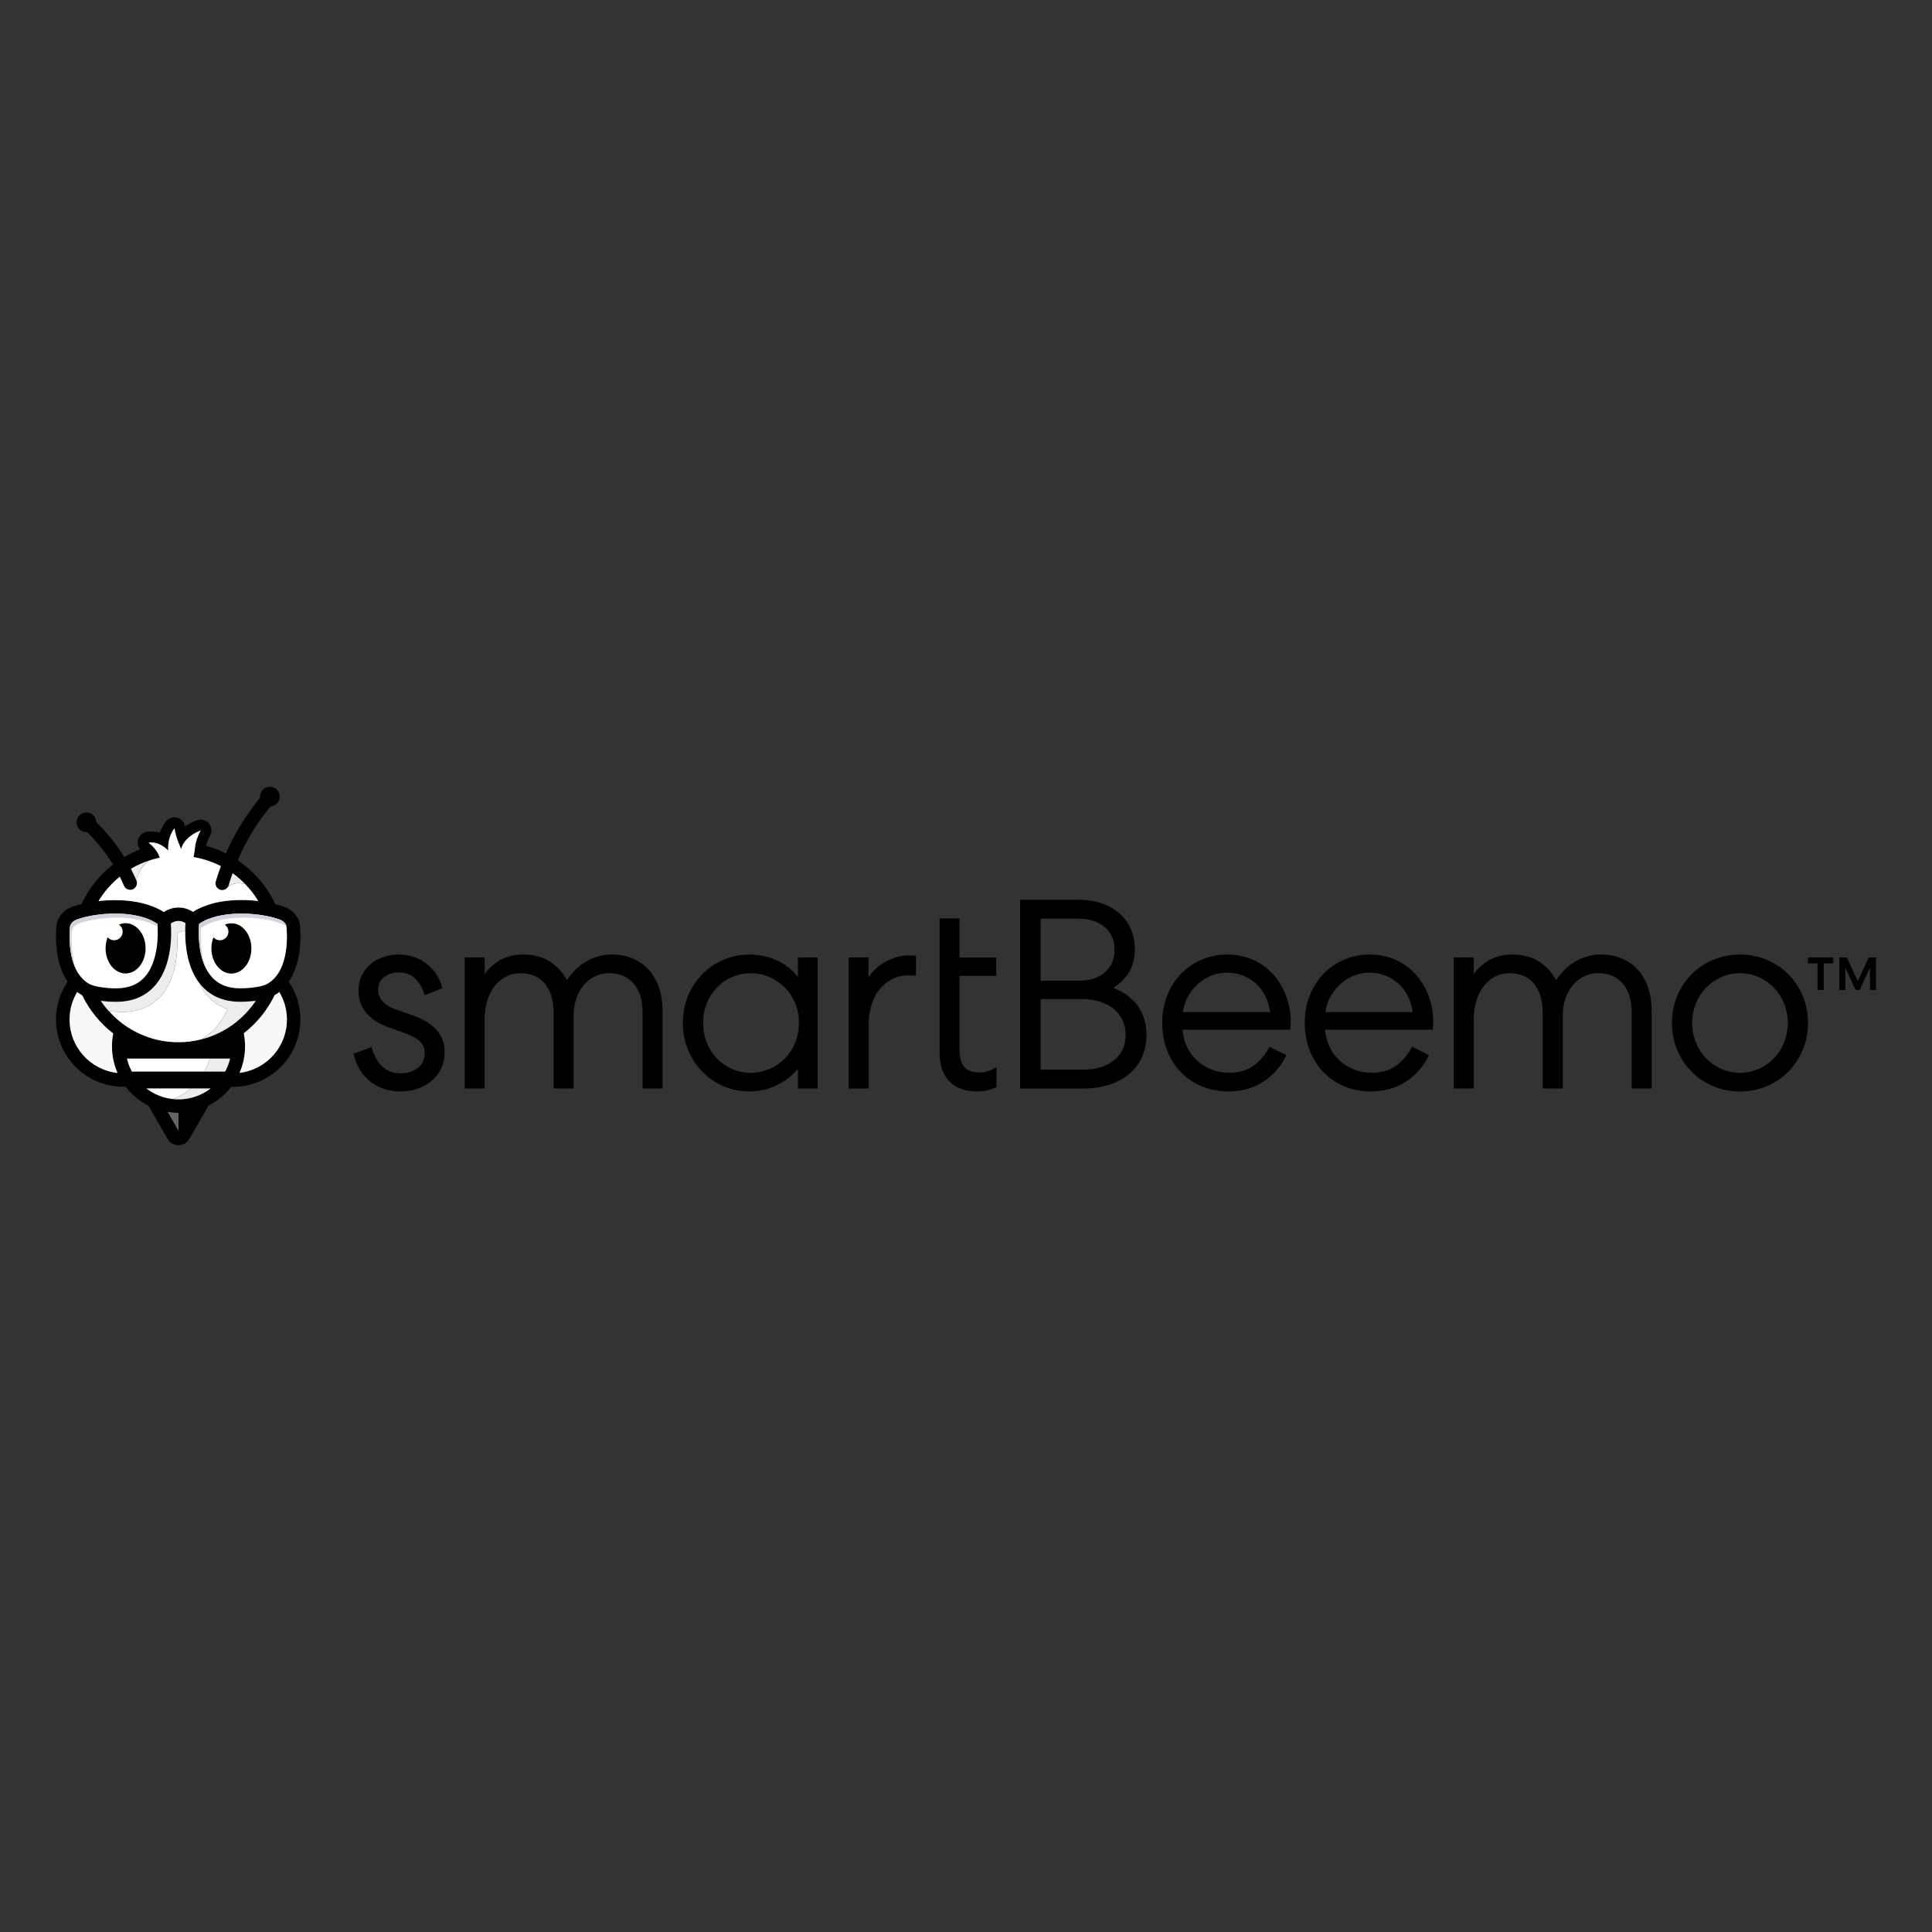 <svg xmlns="http://www.w3.org/2000/svg" id="Layer_1" data-name="Layer 1" viewBox="0 0 1000 1000"><rect x="0" y="0" width="1000" height="1000" fill="#333333" stroke="none"/><defs><style>      .cls-1 {        fill: #646464;      }      .cls-1, .cls-2, .cls-3, .cls-4, .cls-5, .cls-6, .cls-7, .cls-8, .cls-9 {        stroke-width: 0px;      }      .cls-2 {        fill: #f7f8f9;      }      .cls-3 {        fill: #000;      }      .cls-4 {        fill: #d2d2dc;      }      .cls-5 {        fill: #ededed;      }      .cls-6 {        fill: #ffc800;      }      .cls-7 {        fill: #fff;      }      .cls-8 {        fill: #e6aa00;      }      .cls-9 {        fill: #b4b4be;      }    </style></defs><path class="cls-3" d="M154.9,493.32c1.16-7.65.36-14.23.29-14.72-.3-2.46-2.32-7.14-8.03-9.21-1.43-.52-3.01-1-4.72-1.43h0c-4.29-9.21-11.05-17.05-19.42-22.67,4.29-10.03,9.97-19.36,16.98-27.89,2.68-.15,4.81-2.36,4.81-5.08s-2.28-5.09-5.09-5.09-5.09,2.28-5.09,5.09c0,.19.01.38.03.56-7.28,8.84-13.21,18.5-17.73,28.86-3.24-1.62-6.66-2.93-10.22-3.89.32-1.53.88-3.22,2.05-5.39,1.1-2.06.81-4.59-.74-6.34-1.08-1.23-2.62-1.89-4.2-1.89-.67,0-1.35.12-2.01.37-2.24.86-4.25,1.92-6,3.15-.36-2.2-2-3.98-4.17-4.52-.45-.11-.9-.17-1.35-.17-1.72,0-3.38.8-4.45,2.21-1.49,1.96-2.49,3.94-3.16,5.8-1.36-.41-2.85-.67-4.45-.67-.76,0-1.52.06-2.26.18-2.2.34-3.98,1.95-4.55,4.1-.46,1.75-.04,3.59,1.07,4.95-2.84,1.1-5.57,2.43-8.17,3.96-4.05-6.57-8.94-12.64-14.5-18-.02-2.79-2.29-5.05-5.09-5.05s-5.09,2.28-5.09,5.09,2.28,5.09,5.09,5.09c.11,0,.22,0,.33-.02,5.18,5,9.71,10.68,13.46,16.81-6.93,5.38-12.56,12.36-16.31,20.4-1.77.44-3.4.93-4.87,1.47-5.71,2.07-7.73,6.75-8.03,9.21-.06.5-.86,7.08.29,14.72.89,5.91,2.73,10.89,5.42,14.83-3.81,5.58-6.04,12.32-6.04,19.57,0,19.19,15.61,34.79,34.79,34.79.42,0,.84,0,1.26-.02,3.15,4.1,7.19,7.48,11.83,9.83l9.86,17.18c1.18,2.05,3.29,3.27,5.65,3.27s4.47-1.22,5.65-3.27h0l9.86-17.18c4.65-2.35,8.69-5.73,11.83-9.83.33,0,.66.02.99.02,19.19,0,34.79-15.61,34.79-34.79,0-7.25-2.23-13.99-6.04-19.57,2.69-3.94,4.53-8.92,5.42-14.83ZM144.78,475.96c2.92,1.06,3.42,3.22,3.48,3.54.1.86,2.63,23.27-10.43,30.01-2.72,1.4-11.2,2.4-16.2,1.9h0c-5.47-.54-9.63-2.7-12.72-6.59-6.65-8.37-6.21-22.18-5.87-26.61,10.63-7.36,31.11-6.11,41.74-2.25ZM61.97,453.72c.77,1.54,1.5,3.1,2.17,4.68.57,1.33,1.86,2.13,3.22,2.13.46,0,.92-.09,1.37-.28,1.78-.76,2.61-2.81,1.85-4.59-.86-2.03-1.8-4.02-2.81-5.98,4.56-2.71,9.6-4.69,14.96-5.77-.87-2.26-2.23-4.9-5.88-7.8,5.75-.9,10.21,4.08,10.21,4.08-.08-1.54-.47-6.65,3.24-11.52.91,5.6,2.97,9.25,3.4,10.81.82-3.1,3.51-7.1,10.13-9.64-3.58,6.68-2.71,10.28-3.69,13.76,5.03.82,9.79,2.43,14.17,4.68-.96,2.6-1.85,5.24-2.64,7.93-.55,1.85.51,3.8,2.36,4.34.33.1.66.14.99.14,1.51,0,2.9-.99,3.35-2.51.62-2.09,1.29-4.15,2.02-6.18,5.35,3.84,9.88,8.74,13.29,14.39-11.26-1.33-24.65-.33-33.83,5.56-2.21-1.47-4.77-2.25-7.46-2.25s-5.36.82-7.6,2.35c-9.15-5.95-22.54-6.98-33.83-5.67,2.91-4.83,6.65-9.1,11.01-12.64ZM36.27,479.49v-.05s.42-2.37,3.47-3.48c5.08-1.84,12.4-3.09,19.82-3.09,8.12,0,16.37,1.5,21.92,5.34.14,1.77.29,5.05,0,8.92-.41,5.21-1.75,12.5-5.85,17.67-3.09,3.9-7.26,6.07-12.73,6.61h0c-5,.5-13.48-.5-16.2-1.9-13.25-6.84-10.46-29.8-10.43-30.03ZM35.99,527.72c0-5.22,1.44-10.1,3.95-14.27.83.66,1.71,1.25,2.63,1.78,3.76,7.75,9.27,14.49,16.02,19.7-.42,2.15-.65,4.37-.65,6.64,0,4.9,1.03,9.56,2.89,13.79-13.95-1.48-24.85-13.31-24.85-27.64ZM92.4,585.29l-5.58-9.73c1.82.3,3.68.46,5.58.46v9.27ZM92.4,569.03c-6.25,0-12.02-2.1-16.64-5.64h33.28c-4.62,3.53-10.39,5.64-16.64,5.64ZM116.53,554.65h-48.27c-1.14-2.09-2.01-4.35-2.57-6.73h53.41c-.56,2.37-1.43,4.64-2.57,6.73ZM122.6,528.75c-.14.11-.27.22-.41.32-.3.24-.61.48-.92.71-.15.11-.3.23-.46.34-.32.23-.63.46-.96.68-.14.09-.27.19-.41.28-.39.26-.78.52-1.18.78-6.16,3.94-13.27,6.53-20.9,7.32-.29.03-.58.06-.87.08-.19.02-.38.03-.57.05-.26.02-.52.04-.79.05-.26.02-.51.03-.77.04-.21,0-.41.02-.62.03-.47.01-.95.02-1.43.02s-.96,0-1.43-.02c-.21,0-.41-.02-.62-.02-.26-.01-.51-.02-.77-.04-.26-.02-.53-.03-.79-.05-.19-.01-.38-.03-.57-.05-.29-.02-.58-.05-.87-.08-7.51-.79-14.52-3.3-20.61-7.14h0c-.48-.3-.95-.61-1.42-.93-.1-.07-.19-.13-.29-.2-.36-.25-.72-.51-1.08-.77-.13-.09-.25-.19-.38-.28-.34-.25-.67-.51-1-.77-.12-.09-.23-.18-.35-.28-.43-.35-.86-.7-1.28-1.06-3.3-2.84-6.21-6.12-8.65-9.75,2.63.35,5.36.51,7.73.51,1.35,0,2.58-.05,3.63-.16,7.35-.73,13.25-3.84,17.52-9.23,8.06-10.17,7.79-25.55,7.38-31.15,1.14-.86,2.5-1.32,3.91-1.32,1.31,0,2.56.4,3.65,1.13-.42,5.43-.79,21.05,7.36,31.35,4.27,5.39,10.17,8.49,17.52,9.23h0c1.04.1,2.28.16,3.63.16,2.42,0,5.2-.17,7.88-.53-2.43,3.62-5.33,6.9-8.62,9.74-.4.35-.8.68-1.21,1.01ZM123.97,555.33c1.84-4.21,2.87-8.87,2.87-13.75,0-2.31-.23-4.56-.67-6.74,6.72-5.23,12.21-11.97,15.94-19.71.85-.5,1.67-1.06,2.45-1.67,2.51,4.17,3.96,9.06,3.96,14.27,0,14.23-10.75,25.99-24.55,27.61Z"></path><path class="cls-2" d="M42.58,515.23c-.92-.53-1.8-1.13-2.63-1.78-2.51,4.17-3.95,9.06-3.95,14.27,0,14.33,10.9,26.16,24.85,27.64-1.85-4.22-2.89-8.89-2.89-13.79,0-2.27.22-4.49.65-6.64-6.75-5.22-12.26-11.96-16.02-19.7Z"></path><path class="cls-4" d="M126.42,534.64c.4-.31.79-.63,1.18-.96-.39.33-.79.64-1.18.96Z"></path><path class="cls-4" d="M131.28,530.33c-.36.36-.72.71-1.08,1.05.37-.35.73-.7,1.08-1.05Z"></path><path class="cls-4" d="M131.55,530.06c.28-.28.56-.57.83-.86-.27.29-.55.57-.83.86Z"></path><path class="cls-4" d="M129.07,532.42c.33-.3.67-.6.99-.91-.33.31-.66.61-.99.91Z"></path><path class="cls-4" d="M127.77,533.55c.34-.28.67-.57,1-.86-.33.29-.66.58-1,.86Z"></path><path class="cls-9" d="M132.38,529.21c.09-.09.18-.19.27-.28-.09.09-.18.19-.27.28Z"></path><path class="cls-9" d="M130.07,531.51s.09-.08.13-.12c-.04.04-.09.08-.13.12Z"></path><path class="cls-9" d="M127.61,533.68c.05-.05.11-.09.16-.14-.05.05-.11.09-.16.14Z"></path><path class="cls-9" d="M128.77,532.69c.1-.09.2-.18.3-.27-.1.09-.2.18-.3.27Z"></path><path class="cls-9" d="M122.77,555.44h0s0,0,0,0Z"></path><path class="cls-9" d="M131.55,530.06c-.09.09-.18.18-.27.27.09-.09.18-.18.27-.27Z"></path><path class="cls-7" d="M148.25,479.45s0,.03,0,.05c0,0,0-.02,0-.02v-.04Z"></path><path class="cls-7" d="M148.25,479.48v-.04s0,.03,0,.05c0,0,0-.01,0-.02Z"></path><path class="cls-9" d="M85.52,510.4s.01.02.02.02c0,0-.01-.02-.02-.02Z"></path><path class="cls-7" d="M62.9,511.42c5.47-.55,9.64-2.71,12.73-6.61,4.1-5.17,5.44-12.46,5.85-17.67.3-3.87.15-7.15,0-8.92-5.55-3.85-13.8-5.34-21.92-5.34-7.42,0-14.75,1.25-19.82,3.09-3.06,1.11-3.47,3.46-3.47,3.48v.05c-.03.23-2.83,23.19,10.42,30.03,2.72,1.4,11.2,2.4,16.2,1.9h0Z"></path><path class="cls-7" d="M148.26,479.51c-.06-.32-.56-2.48-3.48-3.54-10.63-3.86-31.11-5.11-41.74,2.25-.34,4.43-.78,18.24,5.87,26.61,3.09,3.89,7.25,6.05,12.72,6.59h0c5,.5,13.48-.5,16.2-1.9,13.07-6.74,10.54-29.15,10.43-30.01Z"></path><path class="cls-4" d="M37.32,481.58v-.05s.42-2.37,3.47-3.48c5.08-1.84,12.4-3.09,19.82-3.09s15.45,1.34,20.97,4.72c-.03-.57-.06-1.07-.09-1.48-5.55-3.85-13.8-5.34-21.92-5.34-7.42,0-14.75,1.25-19.82,3.09-3.06,1.11-3.47,3.46-3.47,3.48v.05c-.03.18-1.69,13.88,3.63,23.28-4.04-9.21-2.61-21.01-2.59-21.18Z"></path><path class="cls-4" d="M104.09,480.31c10.63-7.36,31.11-6.11,41.74-2.25,1.15.42,1.93,1.01,2.45,1.59,0-.07-.01-.12-.02-.15-.06-.32-.56-2.48-3.48-3.54-10.63-3.86-31.11-5.11-41.74,2.25-.3,3.97-.69,15.46,4.01,23.83-3.59-8.09-3.25-18.08-2.97-21.73Z"></path><path class="cls-3" d="M65.01,477.84c-1.22,0-2.38.27-3.47.75,1.18.79,1.95,2.14,1.95,3.67,0,2.44-1.98,4.42-4.42,4.42-1.35,0-2.55-.6-3.36-1.56-.68,1.73-1.06,3.67-1.06,5.73,0,7.19,4.63,13.01,10.35,13.01s10.35-5.82,10.35-13.01c0-7.19-4.63-13.01-10.35-13.01Z"></path><path class="cls-3" d="M119.77,477.89c-1.21,0-2.37.26-3.44.74,1.15.8,1.9,2.13,1.9,3.63,0,2.44-1.98,4.42-4.42,4.42-1.33,0-2.52-.59-3.33-1.52-.68,1.73-1.06,3.68-1.06,5.74,0,7.19,4.63,13.01,10.35,13.01s10.35-5.82,10.35-13.01-4.63-13.01-10.35-13.01Z"></path><path class="cls-6" d="M96,478.46c0,.11-.01.22-.02.34,0-.12.01-.23.02-.34Z"></path><path class="cls-6" d="M121.05,529.94c-.32.24-.64.47-.97.7.33-.23.65-.47.97-.7Z"></path><path class="cls-6" d="M122.09,529.15c-.3.24-.61.48-.92.71.31-.23.62-.47.92-.71Z"></path><path class="cls-6" d="M53.22,518.14c.22.02.44.05.65.07-.22-.02-.44-.04-.65-.07Z"></path><path class="cls-6" d="M95.93,479.84c0,.11,0,.23-.01.34,0-.12,0-.23.01-.34Z"></path><path class="cls-6" d="M95.97,479.04c0,.11-.01.22-.02.33,0-.11,0-.22.02-.33Z"></path><path class="cls-6" d="M95.9,480.55c0,.09,0,.18,0,.27,0-.09,0-.18,0-.27Z"></path><path class="cls-6" d="M54.93,521.66c-.1-.13-.21-.26-.31-.39.1.13.21.26.31.39Z"></path><path class="cls-6" d="M131.71,519.04c-.13.19-.27.37-.4.55.14-.18.27-.37.4-.55Z"></path><path class="cls-6" d="M123.13,528.31c-.3.25-.61.5-.92.75.31-.25.62-.5.92-.75Z"></path><path class="cls-6" d="M96.05,477.8c-.01.15-.02.31-.03.47.01-.16.02-.33.03-.47Z"></path><path class="cls-6" d="M128.05,523.6s-.09.09-.13.14c.04-.05.09-.1.13-.14Z"></path><path class="cls-6" d="M124.16,527.43c-.31.27-.62.54-.94.81.32-.26.63-.53.94-.81Z"></path><path class="cls-6" d="M56.19,518.41c.15,0,.3.02.45.03-.15,0-.3-.02-.45-.03Z"></path><path class="cls-6" d="M55.21,518.33c.12,0,.24.02.36.03-.12,0-.24-.02-.36-.03Z"></path><path class="cls-6" d="M130.2,521.06c-.27.34-.54.67-.82,1,.28-.33.55-.67.82-1Z"></path><path class="cls-6" d="M57.17,518.46c.1,0,.21,0,.31.01-.1,0-.2,0-.31-.01Z"></path><path class="cls-6" d="M130.97,520.07c-.14.19-.28.38-.43.56.14-.19.29-.37.43-.56Z"></path><path class="cls-6" d="M54.21,518.25c.17.02.35.03.52.05-.17-.02-.35-.03-.52-.05Z"></path><path class="cls-6" d="M112.4,535.08c-.44.2-.88.4-1.33.59.45-.19.89-.39,1.33-.59Z"></path><path class="cls-6" d="M115.62,533.45c-1,.55-2.01,1.07-3.05,1.55,1.54-.72,3.04-1.52,4.5-2.39-.44.26-.88.52-1.33.77-.04.02-.08.05-.12.07Z"></path><path class="cls-6" d="M117.19,532.53c.45-.27.9-.55,1.34-.84-.41.26-.82.52-1.24.78-.03.02-.07.04-.1.06Z"></path><path class="cls-6" d="M118.72,531.57c.46-.3.91-.61,1.36-.92h0c-.45.31-.9.62-1.36.92Z"></path><path class="cls-7" d="M117.74,522.28c-4.47-1.51-8.22-4.15-11.18-7.88-1.4-1.76-2.54-3.69-3.48-5.69.11.15.22.3.33.44-6.6-8.32-7.61-20.13-7.54-27.22h0c-.11,0-.22-.01-.33-.01-1.42,0-2.77.47-3.91,1.32.41,5.6.69,20.98-7.38,31.15-4.27,5.39-10.17,8.49-17.52,9.23-1.04.1-2.28.16-3.63.16-2.06,0-4.39-.12-6.7-.39,8.84,9.85,21.66,16.07,35.91,16.07,4.11,0,8.1-.52,11.91-1.49-.01,0-.02,0-.03,0,7.37-3.96,11.43-10.72,13.54-15.7Z"></path><path class="cls-6" d="M109.51,536.29c.44-.17.89-.35,1.33-.53-.04.02-.09.04-.13.05-.4.16-.79.32-1.2.48Z"></path><path class="cls-6" d="M107.85,536.89c-.11.04-.21.07-.32.11-1.08.36-2.17.68-3.28.96,1.73-.44,3.43-.98,5.08-1.6-.07.03-.15.05-.22.08-.42.16-.84.3-1.26.45Z"></path><path class="cls-6" d="M124.19,527.4c.42-.37.84-.75,1.24-1.14h0c-.41.38-.82.76-1.24,1.14Z"></path><path class="cls-6" d="M132.28,518.02c.05,0,.1-.01.15-.02-.03.04-.06.09-.09.13.03-.05.06-.09.09-.13-.05,0-.11.01-.16.02Z"></path><path class="cls-6" d="M128.58,523c.25-.28.49-.57.73-.86-.08.1-.16.19-.24.29-.16.19-.33.38-.49.57Z"></path><path class="cls-6" d="M125.47,526.23c.84-.79,1.65-1.61,2.42-2.46h0c-.78.85-1.58,1.67-2.42,2.46Z"></path><path class="cls-6" d="M52.96,518.11c-.25-.03-.49-.06-.74-.09.03.05.07.09.1.14-.03-.05-.06-.09-.09-.14.24.03.49.06.73.09Z"></path><path class="cls-6" d="M127.33,518.46s.05,0,.08,0c-.03,0-.05,0-.08,0Z"></path><path class="cls-6" d="M95.88,481.23c0,.09,0,.19,0,.28,0-.09,0-.19,0-.28Z"></path><path class="cls-6" d="M131.35,518.13s.05,0,.07,0c-.02,0-.05,0-.07,0Z"></path><path class="cls-6" d="M124.56,518.53c.4,0,.81,0,1.23-.02-.42.01-.83.02-1.23.02Z"></path><path class="cls-6" d="M55.7,522.59c.11.12.22.25.33.37-.02-.02-.03-.04-.05-.05-.09-.11-.19-.21-.28-.32Z"></path><path class="cls-6" d="M53.73,520.13c.12.17.25.33.38.49-.1-.13-.21-.27-.31-.4-.02-.03-.04-.06-.07-.09Z"></path><path class="cls-6" d="M52.7,518.69c.17.24.34.48.51.72-.07-.1-.14-.2-.21-.3-.1-.14-.2-.28-.29-.42Z"></path><path class="cls-8" d="M123.22,528.24s-.06.05-.08.07c.03-.02.06-.05.08-.07Z"></path><path class="cls-8" d="M124.16,527.43s.02-.02.03-.03h0s-.02.02-.03.03h0Z"></path><path class="cls-8" d="M122.21,529.05s-.08.06-.12.1c.04-.03.08-.06.12-.1Z"></path><path class="cls-8" d="M130.97,520.06c.12-.15.23-.31.34-.46,0,0,0,0,0,0-.11.16-.23.31-.35.47,0,0,0,0,0,0Z"></path><path class="cls-8" d="M129.38,522.06h0s-.05.06-.07.09c.02-.03.05-.06.07-.09Z"></path><path class="cls-8" d="M125.47,526.23h0s-.02.02-.03.03c0,0,.02-.02.03-.03Z"></path><path class="cls-8" d="M131.71,519.04c.21-.3.42-.6.63-.91h0c-.21.3-.42.61-.63.91h0Z"></path><path class="cls-8" d="M128.05,523.6c.18-.2.35-.39.53-.59h0c-.18.2-.35.4-.53.6,0,0,0,0,0,0Z"></path><path class="cls-8" d="M130.2,521.06c.11-.14.23-.29.34-.43h0c-.11.14-.23.29-.34.43,0,0,0,0,0,0Z"></path><path class="cls-8" d="M127.89,523.78s.02-.02.03-.03h0s-.02.02-.03.03h0Z"></path><path class="cls-8" d="M111.06,535.66h0c-.08.03-.15.06-.23.1.08-.03.16-.06.23-.1Z"></path><path class="cls-8" d="M112.4,535.08c.06-.03.12-.05.18-.08h0c-.06.03-.12.05-.18.08h0Z"></path><path class="cls-8" d="M121.17,529.86s-.08.06-.12.09c.04-.03.08-.06.12-.09Z"></path><path class="cls-8" d="M109.5,536.29s0,0,0,0c-.06.02-.12.05-.18.07.06-.02.12-.05.18-.07Z"></path><path class="cls-8" d="M131.42,518.13c.29-.03.57-.07.85-.11-.28.04-.57.07-.85.11Z"></path><polygon class="cls-8" points="104.25 537.96 104.25 537.96 104.24 537.97 104.25 537.96"></polygon><path class="cls-8" d="M127.41,518.46c1.29-.06,2.62-.17,3.95-.33-1.32.15-2.66.26-3.95.33Z"></path><path class="cls-8" d="M125.79,518.52c.5-.01,1.01-.03,1.54-.05-.52.02-1.04.04-1.54.05Z"></path><path class="cls-8" d="M117.07,532.61s.08-.05.12-.08c-.04.03-.08.05-.12.08,0,0,0,0,0,0Z"></path><polygon class="cls-8" points="120.08 530.65 120.08 530.65 120.08 530.65 120.08 530.65"></polygon><path class="cls-8" d="M118.53,531.7c.06-.04.13-.08.19-.12h0c-.06.04-.13.08-.19.12h0Z"></path><path class="cls-5" d="M132.28,518.02c-.28.04-.57.07-.85.11-.02,0-.05,0-.07,0-1.32.15-2.66.26-3.95.33-.03,0-.05,0-.08,0-.52.03-1.03.04-1.54.05-.42,0-.83.02-1.23.02-1.35,0-2.59-.05-3.63-.16h0c-7.35-.73-13.25-3.84-17.52-9.23-.12-.15-.22-.3-.33-.44.94,2,2.08,3.92,3.48,5.69,2.96,3.74,6.71,6.38,11.18,7.88-2.11,4.97-6.17,11.74-13.53,15.69.01,0,.02,0,.03,0,0,0,0,0,0,0,1.11-.28,2.2-.61,3.28-.96.11-.04.21-.07.32-.11.42-.14.84-.29,1.26-.45.07-.03.15-.05.22-.08.06-.02.12-.05.18-.07.4-.15.8-.31,1.2-.48.04-.02.09-.04.13-.05.08-.03.16-.06.23-.1.45-.19.89-.39,1.33-.59.06-.03.12-.05.18-.08,1.04-.48,2.05-1,3.05-1.55.04-.02.08-.05.12-.07.45-.25.89-.51,1.33-.77.04-.02.08-.05.12-.08.03-.02.07-.04.1-.06.42-.25.83-.51,1.24-.78.06-.04.13-.08.19-.12.46-.3.91-.61,1.36-.92h0c.33-.23.65-.47.97-.7.04-.03.08-.06.12-.09.31-.23.62-.47.92-.71.04-.03.08-.06.12-.1.31-.25.62-.49.92-.75.03-.02.06-.05.08-.07.32-.26.63-.53.94-.81.01,0,.02-.02.03-.03.42-.37.84-.75,1.24-1.14h0s.02-.02.03-.03c.83-.79,1.64-1.61,2.42-2.46h0s.02-.02.03-.03c.04-.05.09-.09.13-.14.18-.2.36-.4.53-.6.16-.19.33-.37.49-.57.08-.1.16-.19.24-.29.02-.03.05-.06.07-.09.28-.33.55-.67.82-1,.11-.14.23-.29.34-.43.14-.19.29-.37.43-.56.12-.16.23-.31.35-.47.13-.18.27-.37.4-.55.21-.3.42-.6.63-.91.03-.04.06-.09.09-.13-.05,0-.1.01-.15.02Z"></path><path class="cls-8" d="M95.98,478.8c0,.08,0,.16-.01.24,0-.08,0-.16.01-.24Z"></path><path class="cls-8" d="M54.11,520.62c.17.22.34.43.51.65h0c-.17-.21-.34-.43-.51-.65h0Z"></path><path class="cls-8" d="M95.89,480.83c0,.13,0,.26,0,.4,0-.14,0-.27,0-.4Z"></path><path class="cls-8" d="M95.95,479.37c0,.15-.02.31-.02.47,0-.16.02-.32.02-.47Z"></path><path class="cls-8" d="M95.91,480.18c0,.12,0,.25-.01.37,0-.12,0-.25.01-.37Z"></path><path class="cls-8" d="M95.88,481.51c0,.14,0,.28,0,.42,0-.14,0-.28,0-.42Z"></path><path class="cls-8" d="M52.33,518.16c.12.18.25.36.37.53-.12-.18-.25-.35-.37-.53h0Z"></path><path class="cls-8" d="M53.21,519.42c.17.24.35.48.53.71-.18-.24-.35-.47-.53-.72,0,0,0,0,0,0Z"></path><path class="cls-8" d="M52.96,518.11c.09,0,.17.02.26.03-.09,0-.17-.02-.26-.03Z"></path><path class="cls-8" d="M56.41,523.39h0c-.13-.14-.26-.29-.38-.43.12.14.25.29.38.43Z"></path><path class="cls-8" d="M54.93,521.66c.26.31.51.62.78.93h0c-.26-.3-.52-.62-.78-.93t0,0Z"></path><path class="cls-8" d="M56.64,518.43c.18,0,.35.02.53.03-.17,0-.35-.02-.53-.03Z"></path><path class="cls-8" d="M57.47,518.47c.86.04,1.69.06,2.49.06-.8,0-1.63-.02-2.49-.06Z"></path><path class="cls-8" d="M96.01,478.28c0,.06,0,.12-.01.18,0-.06,0-.12.01-.18Z"></path><path class="cls-8" d="M54.74,518.29c.16.01.31.03.47.04-.16-.01-.31-.03-.47-.04Z"></path><path class="cls-8" d="M53.87,518.21c.11.01.23.02.34.04-.11-.01-.23-.02-.34-.04Z"></path><path class="cls-8" d="M55.57,518.36c.21.02.42.03.63.05-.21-.01-.42-.03-.63-.05Z"></path><path class="cls-5" d="M66.73,523.62c7.35-.73,13.25-3.84,17.52-9.23,8.06-10.17,7.79-25.55,7.38-31.15,1.14-.86,2.5-1.32,3.91-1.32.11,0,.22,0,.33.01h0c0-.15,0-.28,0-.42,0-.09,0-.19,0-.28,0-.14,0-.27,0-.4,0-.09,0-.18,0-.27,0-.12,0-.25.01-.37,0-.12,0-.23.01-.34,0-.16.01-.32.02-.47,0-.11.01-.22.02-.33,0-.08,0-.16.01-.24,0-.12.01-.23.02-.34,0-.06,0-.12.01-.18.01-.16.02-.33.03-.47-1.08-.73-2.34-1.13-3.65-1.13-1.42,0-2.77.47-3.91,1.32.41,5.6.69,20.98-7.38,31.15-4.27,5.39-10.17,8.49-17.52,9.23-1.04.1-2.28.16-3.63.16-.79,0-1.63-.02-2.49-.06-.1,0-.2,0-.31-.01-.17,0-.35-.02-.53-.03-.15,0-.3-.02-.45-.03-.21-.01-.42-.03-.63-.05-.12,0-.24-.02-.36-.03-.16-.01-.31-.03-.47-.04-.17-.02-.35-.03-.52-.05-.11-.01-.23-.02-.34-.04-.22-.02-.44-.04-.65-.07-.09,0-.17-.02-.26-.03-.24-.03-.49-.06-.73-.09.03.05.06.09.09.14.12.18.25.36.37.53.1.14.19.28.29.42.07.1.14.2.21.3.17.24.35.48.53.72.02.03.05.06.07.09.1.13.21.27.31.4.17.22.34.43.51.65.1.13.21.26.31.39.26.31.51.62.78.93.09.11.19.21.28.32.02.02.03.04.05.05.13.14.25.29.38.43,2.3.26,4.63.39,6.7.39,1.35,0,2.59-.05,3.63-.16Z"></path><path class="cls-7" d="M65.7,547.91c.42,1.78,1.01,3.49,1.76,5.12,0,.01.01.03.02.04.11.23.22.46.33.69.03.05.05.1.08.16.12.24.25.49.38.73h37.49c1.16-2.1,2.11-4.36,2.81-6.73h-42.87Z"></path><path class="cls-6" d="M116.99,553.76h0s-.02.03-.02.05c0-.02.02-.03.02-.05Z"></path><path class="cls-6" d="M117.32,553.08h0s.02-.03.02-.05h0s-.02.03-.02.05Z"></path><path class="cls-7" d="M75.76,563.39c2.6,1.99,5.56,3.52,8.77,4.48,0,0,0,0,0,0,.7.21,1.41.39,2.13.55.02,0,.04,0,.06.01.34.07.69.14,1.04.2.04,0,.09.01.13.02.51.09,1.03.15,1.56.21,3.4-1.22,6.54-3.09,9.28-5.47h-22.97Z"></path><path class="cls-6" d="M89.98,568.92c.06,0,.11.01.17.02.07,0,.15,0,.22.01-.21-.02-.42-.03-.63-.05.08,0,.16.02.24.03Z"></path><path class="cls-6" d="M93.45,569s.08,0,.12,0c-.04,0-.08,0-.12,0h0Z"></path><path class="cls-6" d="M91.15,569c.06,0,.13,0,.19,0,.02,0,.04,0,.06,0-.12,0-.23,0-.35-.02.03,0,.06,0,.1,0Z"></path><path class="cls-8" d="M98.08,568.43c-.34.07-.69.14-1.04.2-.04,0-.09.01-.13.02-.69.11-1.39.2-2.09.26-.06,0-.11.01-.17.02-.33.03-.67.05-1.01.06-.02,0-.05,0-.07,0,2.32-.1,4.56-.48,6.7-1.12-.7.21-1.41.39-2.13.55-.02,0-.04,0-.06.01Z"></path><path class="cls-8" d="M117.32,553.08c-.11.23-.22.46-.33.68.11-.23.22-.45.33-.68Z"></path><path class="cls-8" d="M91.06,568.99c-.23-.01-.46-.03-.69-.04.23.02.46.03.69.04Z"></path><path class="cls-8" d="M91.41,569c.33.01.66.02.99.02.35,0,.7,0,1.05-.02-.35.01-.7.02-1.05.02-.33,0-.66,0-.99-.02Z"></path><path class="cls-8" d="M89.43,568.86c.1.01.2.02.3.03-.1,0-.2-.02-.3-.03,0,0,0,0,0,0Z"></path><path class="cls-5" d="M119.1,547.91h-10.53c-.7,2.37-1.65,4.63-2.81,6.73h10.77c.13-.24.26-.48.38-.73.02-.04.04-.07.05-.11,0-.02.02-.03.02-.05.11-.23.22-.45.33-.68,0-.02.01-.03.02-.05.75-1.63,1.34-3.34,1.76-5.12Z"></path><path class="cls-5" d="M109.04,563.39h-10.31c-2.74,2.38-5.88,4.25-9.28,5.47.1.01.2.02.3.03.21.02.42.04.63.05.23.02.46.03.69.04.12,0,.23.01.35.02.33.01.66.02.99.02.35,0,.7,0,1.05-.02.04,0,.08,0,.12,0,.02,0,.05,0,.07,0,.34-.02.67-.04,1.01-.06.06,0,.11,0,.17-.02.7-.06,1.4-.15,2.09-.26.04,0,.09-.01.13-.02.35-.06.69-.12,1.04-.2.02,0,.04,0,.06-.01.72-.15,1.43-.34,2.13-.55h0s0,0,0,0c3.21-.96,6.17-2.5,8.77-4.49Z"></path><path class="cls-1" d="M92.4,585.29v-9.27c-1.9,0-3.77-.16-5.58-.46l5.58,9.73Z"></path><path class="cls-2" d="M144.57,513.45c-.78.61-1.59,1.17-2.45,1.67-2.6,5.39-6.06,10.3-10.19,14.55-1.8,1.85-3.72,3.58-5.76,5.16.44,2.18.67,4.43.67,6.74,0,4.89-1.03,9.54-2.87,13.75,1.81-.21,3.57-.6,5.25-1.14,11.18-3.6,19.3-14.1,19.3-26.46,0-5.22-1.45-10.1-3.96-14.27Z"></path><path class="cls-7" d="M109.5,467.77c.7-.19,1.41-.37,2.12-.53,7.15-1.61,15.02-1.69,22.06-.86-.23-.38-.46-.75-.7-1.12-.07-.11-.14-.21-.2-.31-.17-.27-.35-.54-.53-.8-.08-.11-.16-.22-.23-.33-.18-.26-.36-.51-.54-.77-.08-.1-.15-.21-.23-.31-.19-.26-.39-.53-.59-.79-.07-.09-.13-.17-.2-.26-.22-.28-.44-.56-.67-.84-.05-.06-.1-.12-.15-.18-.26-.32-.52-.63-.79-.93-.02-.02-.04-.05-.06-.07-.6-.69-1.21-1.36-1.85-2.02-6.1-1.72-9.08,1.6-9.08,1.6h0c-.65.91-1.71,1.45-2.83,1.45-.33,0-.66-.05-.99-.14-1.85-.55-2.91-2.49-2.36-4.34.79-2.68,1.68-5.32,2.64-7.92-.72-.37-1.44-.72-2.18-1.06,0,0-.01,0-.02,0-.8-.36-1.62-.7-2.45-1.02-.05-.02-.11-.04-.16-.06-.4-.16-.81-.31-1.22-.45,0,0-.02,0-.02,0-.38-.13-.77-.26-1.16-.39-.08-.03-.17-.05-.25-.08-.4-.13-.8-.25-1.21-.37-.02,0-.04-.01-.07-.02-.38-.11-.76-.21-1.14-.31-.1-.03-.2-.05-.29-.08-.4-.1-.81-.2-1.21-.29-.02,0-.04,0-.05-.01-.39-.09-.78-.17-1.18-.25-.1-.02-.21-.04-.31-.06-.41-.08-.82-.15-1.24-.22.98-3.48.11-7.08,3.69-13.76-6.62,2.55-9.31,6.55-10.13,9.64-.43-1.56-2.49-5.21-3.4-10.81-3.71,4.87-3.32,9.98-3.24,11.52,0,0-4.47-4.98-10.21-4.08,3.66,2.9,5.01,5.54,5.88,7.8-.38.08-.76.16-1.14.25-.12.03-.24.06-.37.09-.26.06-.52.12-.78.19-.14.04-.28.07-.42.11-.25.06-.49.13-.73.2-.14.04-.27.08-.41.12-.31.09-.62.18-.92.28-.16.05-.31.1-.46.15-.23.08-.47.15-.7.23,0,0,0,0,0,0-5.4,4.45-6.22,10.15-6.22,10.15.76,1.78-.07,3.83-1.85,4.59-.45.19-.91.28-1.37.28-1.36,0-2.65-.8-3.22-2.13-.67-1.58-1.4-3.14-2.17-4.68h0c-1.34,1.09-2.62,2.25-3.84,3.47-.03.03-.05.05-.08.08-.21.21-.42.42-.62.64-.06.06-.11.12-.17.18-.19.2-.38.4-.57.61-.07.07-.13.15-.2.22-.18.2-.36.4-.54.6-.06.07-.13.15-.19.22-.38.44-.74.88-1.11,1.33-.03.03-.06.07-.09.1-.12.15-.24.31-.36.47-.12.15-.24.3-.35.46-.11.15-.22.29-.33.44-.12.17-.25.34-.37.51-.1.14-.2.28-.3.42-.13.19-.26.37-.39.56-.09.13-.18.26-.26.39-.14.21-.28.43-.42.64-.07.11-.14.21-.21.32-.21.33-.41.65-.61.99,2.82-.33,5.78-.51,8.76-.5,7.47.01,15.13,1.19,21.45,4.17.32.15.63.3.94.46.62.32,1.22.65,1.81,1,.29.18.58.36.87.54,2.24-1.53,4.85-2.35,7.6-2.35s5.25.79,7.46,2.25c1.72-1.11,3.59-2.04,5.57-2.81,1.31-.52,2.68-.97,4.07-1.36Z"></path><path class="cls-6" d="M76.74,445.53s.04-.01.05-.02h0s-.04.01-.05.02Z"></path><path class="cls-6" d="M118.16,458.73s0,0,0,0c0,0,0,0,0,0Z"></path><g><path class="cls-5" d="M70.58,455.66s.82-5.7,6.22-10.15c0,0,0,0,0,0-.02,0-.04.01-.05.02-3.15,1.08-6.15,2.47-8.97,4.15,1.01,1.96,1.95,3.96,2.81,5.98Z"></path><path class="cls-5" d="M68.35,460.38s0,0,.02,0c0,0-.01,0-.02,0Z"></path></g><path class="cls-5" d="M120.4,451.98c-.73,2.04-1.4,4.1-2.02,6.18-.03.1-.06.19-.1.28,0,.01,0,.02-.02.03-.03.08-.07.16-.11.24,0,0,0,0,0,.01-.09.17-.18.34-.29.49h0s2.98-3.32,9.08-1.6c0,0,0,0,0,0-2.01-2.07-4.2-3.96-6.54-5.64Z"></path><path class="cls-3" d="M212.9,525.28l-7.52-2.6c-6.5-2.22-9.65-5.69-9.65-10.6,0-2.68,1-4.74,3.06-6.32,2.12-1.62,4.73-2.44,7.75-2.44,3.3,0,5.97.98,8.15,2.99,2.21,2.04,3.81,4.64,4.76,7.72l.34,1.11,9.24-3.66-.28-.94c-1.42-4.75-4.12-8.7-8.02-11.74-3.91-3.05-8.63-4.64-14.05-4.73-2.93,0-5.71.43-8.26,1.28-2.58.86-4.84,2.13-6.72,3.76-1.88,1.64-3.39,3.61-4.49,5.87-1.11,2.28-1.68,4.85-1.68,7.64,0,9.12,5.53,15.67,16.43,19.45l7.77,2.73c3.32,1.22,5.89,2.65,7.64,4.23,1.65,1.49,2.45,3.49,2.45,6.1,0,1.64-.33,3.14-.98,4.44-.65,1.31-1.54,2.4-2.64,3.25-1.12.87-2.45,1.55-3.96,2.01-1.53.47-3.12.71-4.74.71-3.94,0-7.05-1.13-9.51-3.46-2.49-2.36-4.27-5.39-5.31-9.01l-.32-1.11-9.36,3.47.23.93c1.32,5.4,4.09,9.86,8.21,13.28,4.13,3.42,9.48,5.21,15.91,5.3,2.92,0,5.79-.45,8.53-1.35,2.75-.9,5.21-2.23,7.31-3.95,2.11-1.73,3.82-3.9,5.07-6.44,1.25-2.55,1.88-5.45,1.88-8.6,0-4.72-1.5-8.7-4.46-11.81-2.89-3.03-7.19-5.56-12.79-7.52Z"></path><path class="cls-3" d="M335.83,502.01c-2.28-2.52-5.07-4.49-8.3-5.87-3.22-1.37-6.85-2.07-10.8-2.07-3.02,0-5.85.46-8.42,1.36-2.55.9-4.89,2.09-6.96,3.55-2.07,1.46-3.87,3.11-5.34,4.91-.96,1.18-1.81,2.36-2.55,3.54-1.88-3.68-4.55-6.75-7.96-9.14-3.99-2.8-8.89-4.22-14.55-4.22s-10.06,1.35-13.87,4.02c-2.53,1.77-4.62,3.78-6.23,6v-8.52h-10.34v67.85h10.34v-36.32c0-3.25.47-6.35,1.38-9.24.91-2.87,2.19-5.38,3.79-7.46,1.58-2.05,3.53-3.7,5.8-4.9,2.24-1.19,4.77-1.79,7.49-1.79,5.46,0,9.59,1.75,12.64,5.36,3.05,3.61,4.59,8.66,4.59,15.02v39.32h10.34v-37.55c0-3.15.46-6.14,1.38-8.88.91-2.73,2.2-5.09,3.83-7.02,1.63-1.93,3.58-3.47,5.81-4.58,2.21-1.1,4.67-1.66,7.31-1.66,5.46,0,9.62,1.73,12.71,5.3,3.09,3.56,4.66,8.54,4.66,14.8v39.6h10.34v-40.42c0-4.28-.62-8.26-1.83-11.82-1.22-3.59-3-6.67-5.27-9.19Z"></path><path class="cls-3" d="M413,505.62c-2.33-3.05-5.36-5.59-9.07-7.59-4.88-2.62-10.24-3.95-15.95-3.95-4.86,0-9.44.93-13.61,2.75-4.16,1.82-7.83,4.34-10.92,7.47-3.09,3.14-5.56,6.91-7.33,11.2-1.78,4.3-2.68,8.99-2.68,13.93s.9,9.64,2.68,13.93c1.77,4.3,4.24,8.09,7.33,11.27,3.09,3.18,6.76,5.72,10.93,7.54,4.17,1.83,8.75,2.75,13.61,2.75,2.81,0,5.59-.36,8.26-1.06,2.67-.7,5.22-1.73,7.56-3.04,2.34-1.31,4.5-2.88,6.42-4.66,1.02-.94,1.94-1.96,2.77-3.04v10.29h10.21v-67.85h-10.21v10.04h0ZM406.34,511.27c2.26,2.3,4.04,5.06,5.3,8.19,1.26,3.14,1.9,6.5,1.9,9.98s-.64,6.98-1.9,10.12c-1.26,3.13-3.05,5.89-5.3,8.19-2.26,2.31-4.96,4.16-8,5.51-3.03,1.34-6.33,2.02-9.81,2.02s-6.62-.66-9.61-1.96c-3-1.3-5.64-3.13-7.85-5.43-2.22-2.3-3.98-5.06-5.24-8.2-1.26-3.13-1.9-6.58-1.9-10.25s.64-6.98,1.9-10.12c1.26-3.13,3.02-5.89,5.24-8.19,2.22-2.3,4.86-4.13,7.85-5.43,2.99-1.3,6.22-1.96,9.61-1.96s6.77.68,9.81,2.02c3.05,1.35,5.74,3.2,8,5.51Z"></path><path class="cls-3" d="M471.75,494.57c-.37-.05-.76-.08-1.18-.08-2.56,0-5.08.41-7.51,1.22-2.41.8-4.68,1.93-6.75,3.34-2.08,1.42-3.9,3.07-5.42,4.92-.5.61-.96,1.23-1.38,1.86v-10.25h-10.21v67.85h10.34v-33.31c0-3.7.51-7.15,1.52-10.26,1-3.09,2.43-5.77,4.25-7.98,1.81-2.19,4.01-3.94,6.55-5.18,2.52-1.24,5.33-1.87,8.34-1.87.38,0,.69.02.91.05.33.06.67.08,1,.08h1.89v-10.34h-1.76c-.14,0-.34-.02-.6-.06Z"></path><path class="cls-3" d="M510.81,554.63c-1.22.34-2.48.51-3.75.51-7.1,0-10.4-3.65-10.4-11.49v-38.54h18.99v-9.52h-18.99v-20.22h-10.34v69.38c0,6.55,1.74,11.61,5.16,15.03,3.42,3.43,8.21,5.16,14.21,5.16,2.09,0,3.95-.22,5.54-.65,1.54-.42,2.86-.88,3.92-1.35l.63-.29v-10.35l-1.61.94c-1.01.59-2.14,1.06-3.36,1.39Z"></path><path class="cls-3" d="M576.22,511.32c2.66-1.59,5.05-3.77,7.12-6.5,2.68-3.55,4.04-8.08,4.04-13.49,0-3.96-.72-7.56-2.14-10.69-1.42-3.13-3.47-5.85-6.09-8.09-2.6-2.22-5.76-3.94-9.38-5.12-3.6-1.17-7.59-1.76-11.87-1.76h-29.9v97.77h32.63c4.82,0,9.3-.64,13.3-1.89,4.03-1.27,7.53-3.13,10.41-5.53,2.89-2.42,5.15-5.37,6.71-8.78,1.56-3.4,2.35-7.28,2.35-11.51,0-6.7-1.88-12.25-5.59-16.49-3.13-3.57-7.01-6.22-11.57-7.92ZM571.94,503.22c-3.33,2.91-7.74,4.38-13.09,4.38h-20.24v-32.14h19.14c5.73,0,10.42,1.46,13.94,4.33,3.5,2.87,5.21,6.73,5.21,11.81,0,4.91-1.62,8.71-4.96,11.62ZM538.61,517.12h21.6c3.24,0,6.3.44,9.11,1.32,2.77.87,5.15,2.11,7.08,3.7,1.92,1.58,3.46,3.53,4.57,5.79,1.11,2.26,1.67,4.79,1.67,7.52,0,5.72-1.95,10.07-5.95,13.3-4.02,3.24-9.47,4.89-16.2,4.89h-21.88v-36.51h0Z"></path><path class="cls-3" d="M658.82,504.19c-2.87-3.15-6.34-5.65-10.33-7.43-3.99-1.78-8.44-2.69-13.21-2.69s-9.28.9-13.4,2.68c-4.12,1.78-7.73,4.27-10.73,7.41-3,3.14-5.37,6.91-7.05,11.21-1.68,4.29-2.53,9.02-2.53,14.05s.85,9.91,2.53,14.25c1.68,4.35,4.08,8.15,7.13,11.29,3.05,3.14,6.71,5.61,10.88,7.35,4.17,1.73,8.79,2.61,13.73,2.61,6.74,0,12.72-1.64,17.79-4.88,5.06-3.23,9-7.58,11.72-12.92l.49-.96-8.71-4.35-.5.88c-2.19,3.85-4.95,6.95-8.22,9.21-3.21,2.23-7.4,3.36-12.43,3.36-3.22,0-6.3-.59-9.16-1.76-2.87-1.17-5.4-2.8-7.52-4.84-2.12-2.03-3.86-4.49-5.16-7.32-1.16-2.52-1.85-5.31-2.04-8.38h55.83v-1.89c0-.23.02-.47.06-.74.05-.36.08-.8.08-1.31,0-4.84-.83-9.45-2.46-13.7-1.64-4.25-3.91-7.99-6.77-11.13ZM612.27,523.86c.28-2.44.96-4.79,2.05-6.99,1.26-2.56,2.93-4.88,4.98-6.88,2.03-1.99,4.43-3.6,7.12-4.77,2.67-1.16,5.61-1.75,8.72-1.75s5.9.55,8.54,1.63c2.64,1.08,4.96,2.59,6.9,4.49,1.94,1.9,3.55,4.21,4.76,6.85,1.06,2.31,1.77,4.81,2.1,7.43h-45.17Z"></path><path class="cls-3" d="M732.6,504.19c-2.87-3.15-6.34-5.64-10.33-7.43-3.99-1.78-8.44-2.69-13.21-2.69s-9.28.9-13.4,2.68c-4.12,1.78-7.73,4.27-10.73,7.41-3,3.14-5.37,6.91-7.05,11.21-1.68,4.3-2.53,9.02-2.53,14.05s.85,9.91,2.53,14.25c1.68,4.35,4.08,8.15,7.13,11.29,3.05,3.14,6.71,5.61,10.88,7.35,4.17,1.73,8.79,2.61,13.73,2.61,6.74,0,12.72-1.64,17.79-4.88,5.06-3.23,9-7.58,11.72-12.92l.49-.96-8.71-4.35-.5.88c-2.19,3.85-4.95,6.95-8.22,9.21-3.22,2.23-7.4,3.36-12.43,3.36-3.22,0-6.3-.59-9.16-1.76-2.87-1.17-5.4-2.8-7.52-4.84-2.12-2.03-3.86-4.49-5.16-7.32-1.16-2.52-1.85-5.31-2.04-8.38h55.82v-1.89c0-.23.02-.47.06-.74.05-.36.08-.79.08-1.31,0-4.84-.83-9.45-2.46-13.7-1.63-4.25-3.91-7.99-6.76-11.13ZM686.05,523.86c.28-2.44.96-4.79,2.05-6.99,1.26-2.56,2.93-4.88,4.98-6.88,2.03-1.99,4.43-3.6,7.12-4.77,2.67-1.16,5.61-1.75,8.72-1.75s5.9.55,8.54,1.63c2.64,1.08,4.96,2.59,6.9,4.49,1.94,1.9,3.54,4.21,4.76,6.85,1.06,2.31,1.77,4.81,2.1,7.43h-45.17Z"></path><path class="cls-3" d="M847.78,502.01c-2.28-2.52-5.07-4.49-8.3-5.87-3.22-1.37-6.85-2.07-10.8-2.07-3.02,0-5.85.46-8.42,1.36-2.55.9-4.89,2.09-6.95,3.55-2.07,1.46-3.87,3.12-5.33,4.91-.96,1.17-1.81,2.36-2.55,3.54-1.88-3.68-4.55-6.75-7.96-9.14-3.99-2.8-8.89-4.22-14.55-4.22s-10.06,1.35-13.87,4.02c-2.53,1.77-4.62,3.78-6.23,6v-8.52h-10.34v67.85h10.34v-36.32c0-3.24.47-6.35,1.38-9.24.91-2.87,2.19-5.38,3.79-7.46,1.58-2.05,3.53-3.7,5.8-4.9,2.24-1.19,4.77-1.79,7.49-1.79,5.46,0,9.59,1.75,12.64,5.36,3.05,3.61,4.59,8.66,4.59,15.02v39.32h10.34v-37.55c0-3.15.46-6.14,1.38-8.88.91-2.73,2.2-5.09,3.83-7.02,1.63-1.93,3.58-3.47,5.81-4.58,2.21-1.1,4.67-1.66,7.31-1.66,5.46,0,9.62,1.73,12.71,5.3,3.09,3.56,4.66,8.54,4.66,14.8v39.6h10.34v-40.42c0-4.28-.62-8.26-1.83-11.82-1.23-3.58-3-6.67-5.28-9.18Z"></path><path class="cls-3" d="M933.16,515.64c-1.78-4.3-4.27-8.09-7.4-11.27-3.14-3.18-6.91-5.72-11.21-7.54-4.3-1.82-9-2.75-13.94-2.75s-9.64.93-13.94,2.75c-4.3,1.82-8.07,4.36-11.21,7.54-3.14,3.18-5.62,6.97-7.4,11.27-1.78,4.3-2.68,8.94-2.68,13.8s.9,9.61,2.68,13.87c1.77,4.25,4.26,8.04,7.39,11.26,3.14,3.23,6.91,5.79,11.21,7.62,4.3,1.82,8.99,2.75,13.94,2.75s9.64-.92,13.94-2.75c4.3-1.82,8.07-4.39,11.21-7.62,3.13-3.22,5.62-7.02,7.39-11.26,1.78-4.26,2.68-8.92,2.68-13.87,0-4.85-.9-9.49-2.68-13.8ZM900.61,555.27c-3.48,0-6.75-.68-9.74-2.02-3-1.35-5.65-3.2-7.86-5.5-2.22-2.3-3.98-5.06-5.24-8.2-1.26-3.13-1.9-6.54-1.9-10.12s.64-6.85,1.9-9.98c1.26-3.13,3.02-5.89,5.24-8.19,2.22-2.3,4.86-4.15,7.86-5.5,2.99-1.34,6.26-2.02,9.74-2.02s6.75.68,9.74,2.02c3,1.35,5.65,3.2,7.86,5.5,2.21,2.3,3.98,5.06,5.24,8.19,1.26,3.14,1.9,6.5,1.9,9.98s-.64,6.98-1.9,10.12c-1.26,3.14-3.03,5.89-5.24,8.2-2.22,2.3-4.86,4.15-7.86,5.5-2.99,1.34-6.26,2.02-9.74,2.02Z"></path><path class="cls-3" d="M935.84,495.58h13.08v3.05h-4.97v13.77h-3.2v-13.77h-4.92v-3.05h0ZM971,495.58v16.82h-3.1v-11.56l-5.31,11.56h-2.12l-5.31-11.51v11.51h-3.1v-16.82h3.89l5.66,12.34,5.61-12.34h3.79Z"></path></svg>